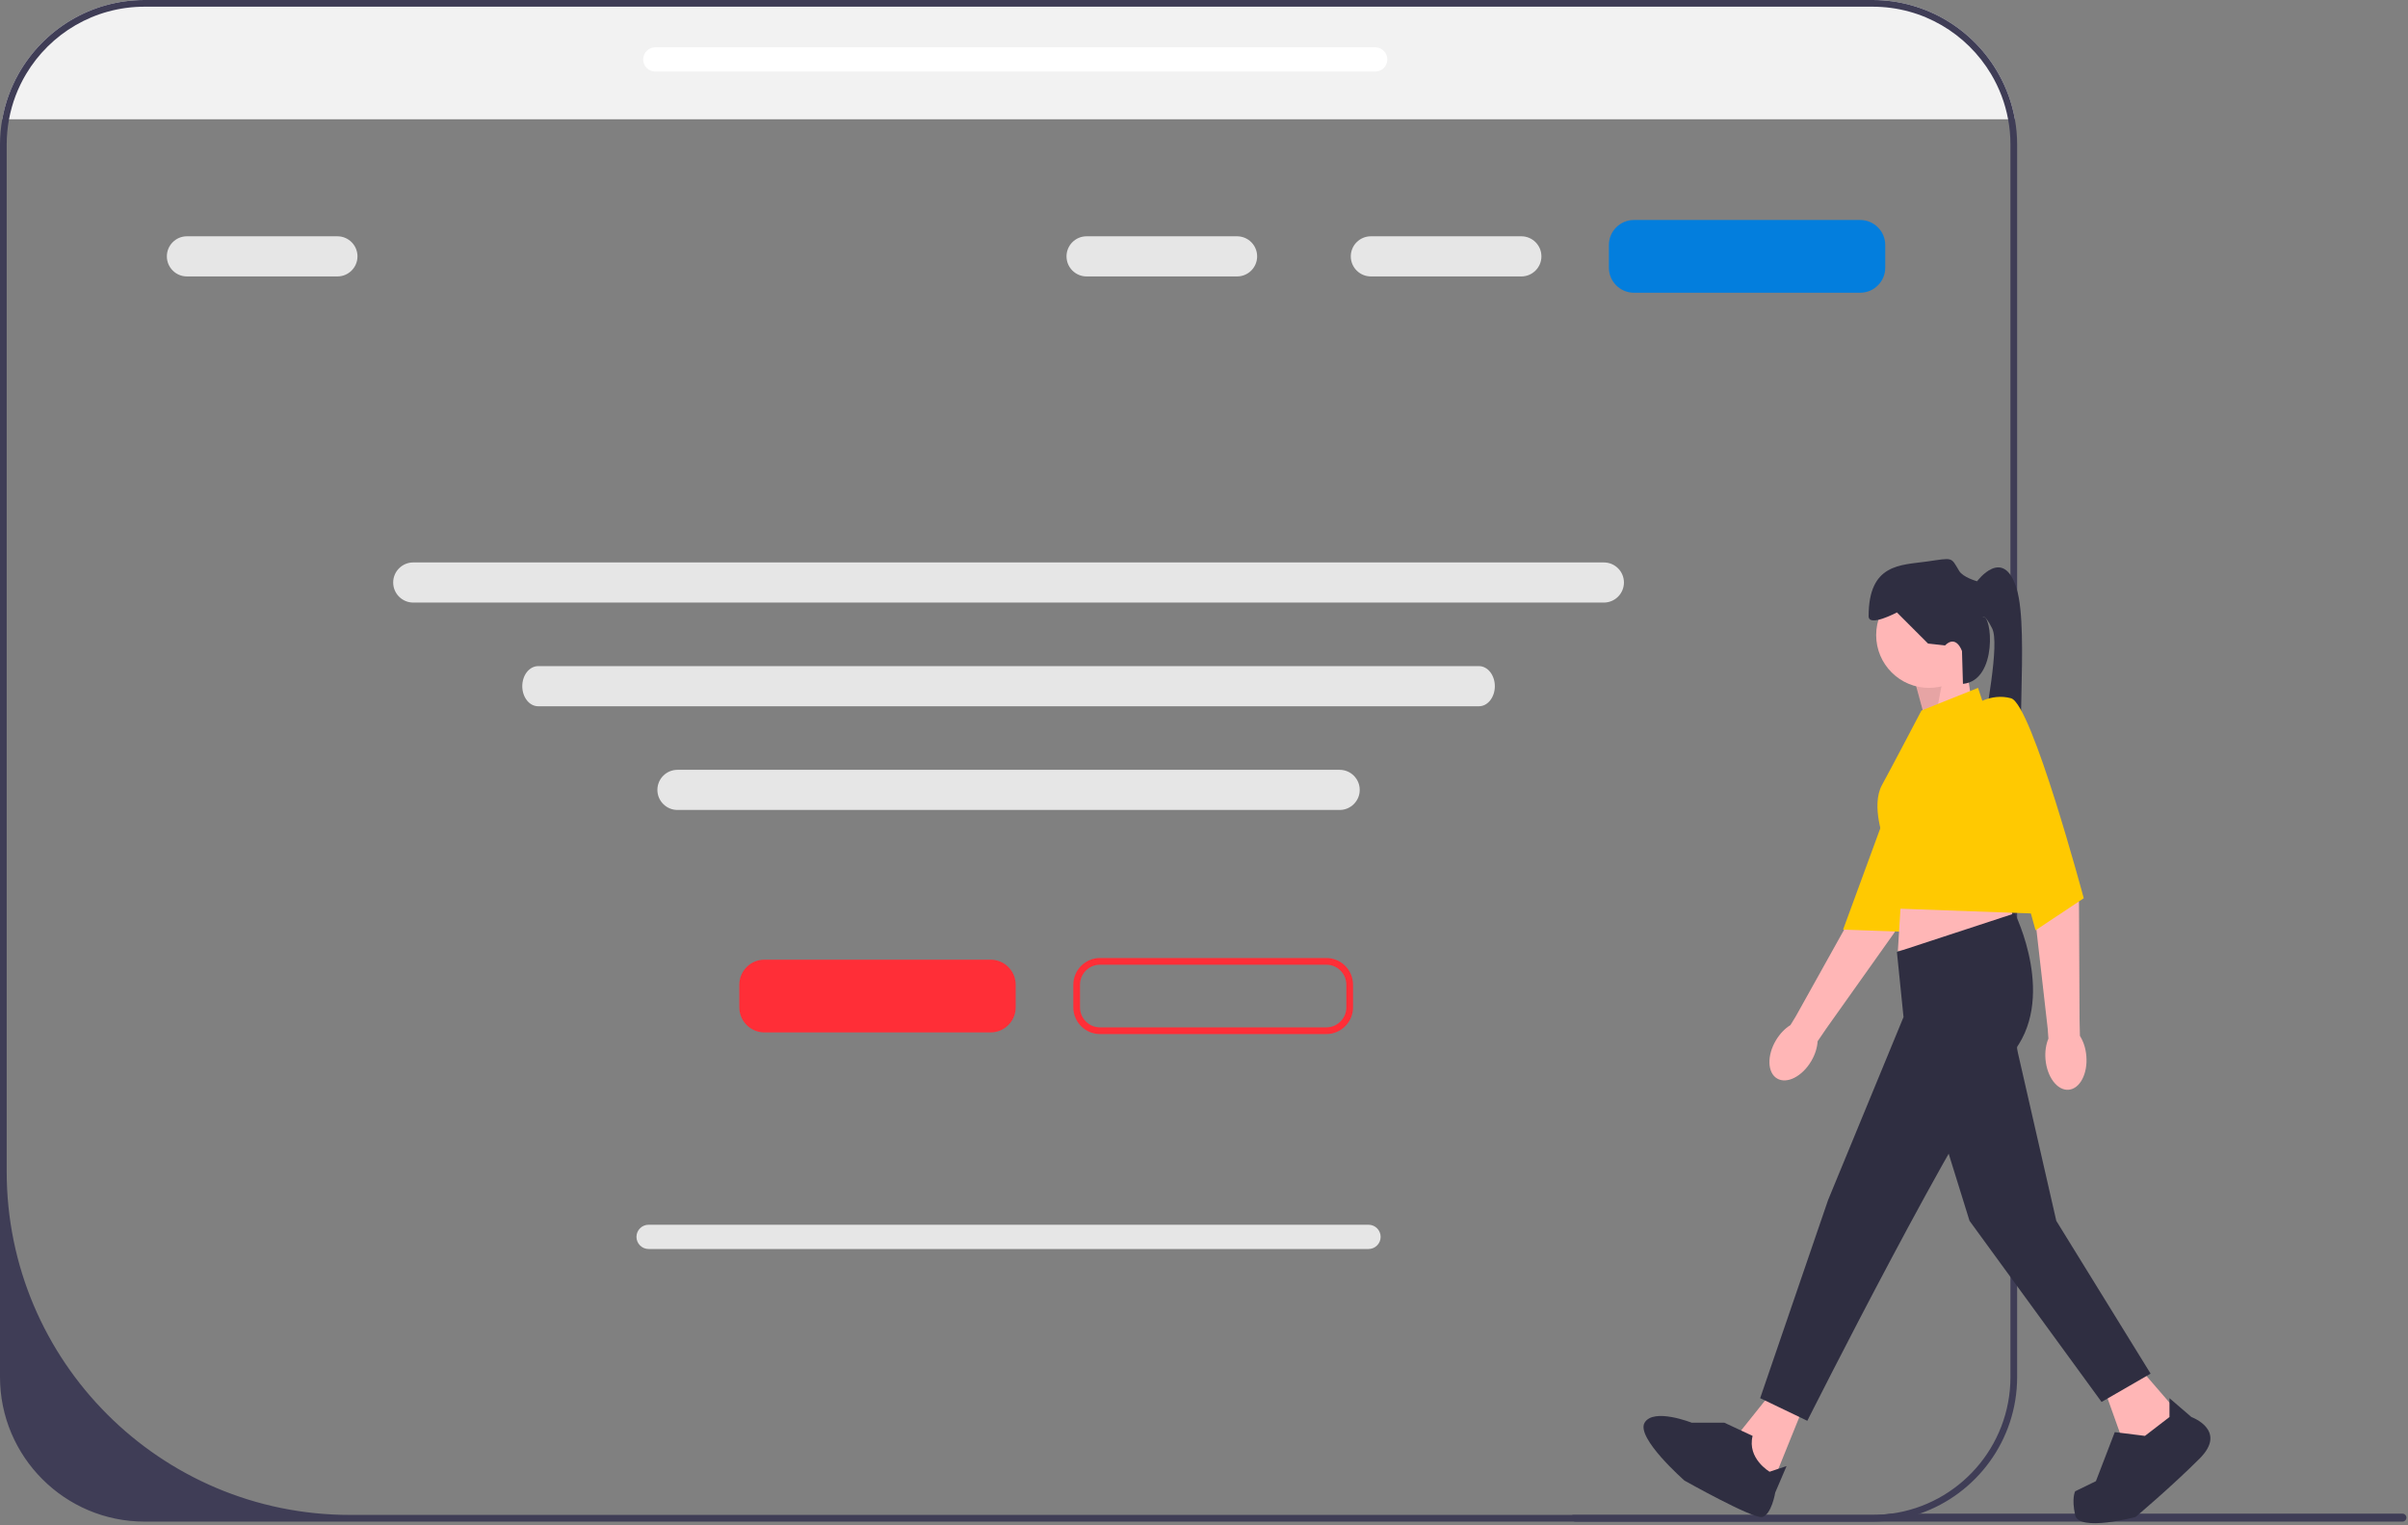 <svg xmlns="http://www.w3.org/2000/svg" width="720" height="456" viewBox="0 0 720 456" fill="none"><rect x="0" y="0" width="720" height="456" fill="#808080" stroke="none"/><g clip-path="url(#clip0_1863_590)"><path d="M602.46 35.65H0.67C1.52 30.83 3.18 26.27 5.5 22.14C12.91 8.94 27.04 0 43.23 0H559.9C576.08 0 590.22 8.94 597.62 22.14C599.94 26.27 601.61 30.83 602.46 35.65Z" fill="#F2F2F2"></path><path d="M719.53 453.7C719.53 454.36 719 454.89 718.34 454.89H471.05C470.39 454.89 469.86 454.36 469.86 453.7C469.86 453.38 469.98 453.1 470.18 452.89H559.9C561.81 452.89 563.68 452.76 565.52 452.51H718.34C719 452.51 719.53 453.04 719.53 453.7Z" fill="#3F3D56"></path><path d="M442.218 211.14H160.904C158.29 211.14 156.163 208.448 156.163 205.14C156.163 201.831 158.29 199.14 160.904 199.14H442.218C444.833 199.14 446.96 201.831 446.96 205.14C446.96 208.448 444.833 211.14 442.218 211.14Z" fill="#E6E6E6"></path><path d="M602.46 35.65C601.61 30.83 599.94 26.27 597.62 22.14C590.22 8.94 576.08 0 559.9 0H43.23C27.04 0 12.91 8.94 5.5 22.14C3.18 26.27 1.52 30.83 0.67 35.65C0.23 38.11 0 40.64 0 43.23V411.66C0 435.5 19.39 454.89 43.23 454.89H559.9C564.84 454.89 569.6 454.05 574.03 452.51C590.95 446.65 603.13 430.55 603.13 411.66V43.23C603.13 40.65 602.9 38.11 602.46 35.65ZM601.13 411.66C601.13 432.52 585.63 449.77 565.52 452.51C563.68 452.76 561.81 452.89 559.9 452.89H104.64C47.95 452.89 2 406.93 2 350.24V43.23C2 40.64 2.24 38.11 2.7 35.65C3.6 30.79 5.35 26.24 7.8 22.14C14.99 10.08 28.17 2 43.23 2H559.9C574.96 2 588.14 10.08 595.33 22.14C597.78 26.24 599.53 30.79 600.43 35.65C600.89 38.11 601.13 40.64 601.13 43.23V411.66Z" fill="#3F3D56"></path><path d="M575.926 216.079L572.542 203.671L587.77 198.031L589.461 209.311L575.926 216.079Z" fill="#FFB6B6"></path><path opacity="0.1" d="M575.926 216.079L572.542 203.671L581.51 199.889L578.724 214.516L575.926 216.079Z" fill="black"></path><path d="M531.349 322.417C528.441 320.686 528.287 315.578 531.007 311.008C532.197 309.007 533.741 307.441 535.344 306.458L536.941 303.849L557.143 267.633C557.143 267.633 565.986 233.476 569.586 229.346C573.187 225.217 578.392 226.19 578.392 226.19L583.009 230.291L566.53 278.668L546.194 307.306L543.469 311.292C543.37 313.17 542.73 315.274 541.539 317.274C538.82 321.845 534.258 324.147 531.349 322.417Z" fill="#FFB6B6"></path><path d="M575.094 212.535C575.094 212.535 581.519 212.287 585.573 217.278C589.627 222.27 568.388 278.527 568.388 278.527L551.089 277.915L575.094 212.535Z" fill="#FFC901"></path><path d="M576.772 205.646C585.493 205.646 592.564 198.576 592.564 189.854C592.564 181.133 585.493 174.062 576.772 174.062C568.051 174.062 560.98 181.133 560.98 189.854C560.98 198.576 568.051 205.646 576.772 205.646Z" fill="#FFB6B6"></path><path d="M539.831 419.113L529.115 445.62L522.911 439.416L520.655 427.573L529.679 416.293L539.831 419.113Z" fill="#FFB6B6"></path><path d="M640.22 409.525L650.936 421.933L645.86 432.085L634.58 430.393L628.94 414.601L640.22 409.525Z" fill="#FFB6B6"></path><path d="M568.876 261.479L567.466 284.321L602.433 278.117L600.177 264.017L568.876 261.479Z" fill="#FFB6B6"></path><path d="M567.184 284.604L602.433 273.042C602.433 273.042 615.404 298.985 601.305 315.341C587.205 331.696 540.395 424.754 540.395 424.754L526.295 417.986L546.598 358.768L569.158 304.061L567.184 284.604Z" fill="#2F2E41"></path><path d="M601.305 305.753L614.841 364.971L643.04 410.654L628.376 419.114L588.897 364.971L575.926 323.236L601.305 305.753Z" fill="#2F2E41"></path><path d="M515.58 425.317H505.812C505.812 425.317 494.415 420.805 491.744 425.317C489.072 429.829 503.662 442.625 503.662 442.625C503.662 442.625 524.039 454.08 526.859 453.516C529.679 452.952 530.807 446.184 530.807 446.184L534.191 438.288L529.115 439.98C529.115 439.98 522.347 436.032 524.039 429.265L515.58 425.317Z" fill="#2F2E41"></path><path d="M648.68 423.625V417.985L655.237 423.625C655.237 423.625 666.164 427.573 657.704 436.033C649.244 444.493 638.528 453.516 638.528 453.516C638.528 453.516 621.609 458.028 620.481 452.952C619.353 447.877 620.481 445.823 620.481 445.823L626.685 442.801L632.324 428.137L641.348 429.265L648.68 423.625Z" fill="#2F2E41"></path><path d="M581.566 192.956L576.49 192.392L567.184 183.086C567.184 183.086 558.725 187.598 558.725 184.214C558.725 168.423 568.312 168.987 576.208 167.859C584.104 166.731 583.258 166.449 585.796 170.678C586.956 172.613 591.154 173.78 591.154 173.78C591.154 173.78 599.049 163.065 602.997 176.036C606.945 189.008 601.869 229.051 605.817 232.435C609.765 235.819 589.607 239.198 591.79 225.946C593.974 212.695 597.922 192.392 595.666 187.88C593.41 183.368 592.846 184.496 592.846 184.496C595.641 183.355 597.468 203.46 586.927 204.445L586.642 194.648C586.642 194.648 584.95 189.572 581.566 192.956Z" fill="#2F2E41"></path><path d="M574.516 212.413L591.435 205.646L613.995 273.324L567.579 271.633L563.399 251.433C563.399 251.433 559.319 240.92 562.703 234.716C566.087 228.512 574.516 212.413 574.516 212.413Z" fill="#FFC901"></path><path d="M618.543 325.783C615.171 326.073 612.068 322.012 611.613 316.713C611.414 314.393 611.755 312.221 612.484 310.488L612.261 307.437L607.561 266.234C607.561 266.234 598.813 232.531 599.331 227.077C599.848 221.623 600.666 220.175 600.666 220.175L606.808 220.815L621.622 269.728L621.795 304.852L621.904 309.679C622.918 311.263 623.625 313.345 623.824 315.664C624.279 320.963 621.915 325.493 618.543 325.783Z" fill="#FFB6B6"></path><path d="M590.025 211.004C590.025 211.004 595.101 207.056 601.305 208.748C607.509 210.44 623.049 268.53 623.049 268.53L608.637 278.118L590.025 211.004Z" fill="#FFC901"></path><path d="M296.206 308.64H228.55C224.421 308.64 221.062 305.28 221.062 301.151V294.385C221.062 290.256 224.421 286.897 228.55 286.897H296.206C300.334 286.897 303.694 290.256 303.694 294.385V301.151C303.694 305.28 300.334 308.64 296.206 308.64Z" fill="#FF2E37"></path><path d="M556.206 87.511H488.55C484.421 87.511 481.062 84.152 481.062 80.023V73.256C481.062 69.127 484.421 65.769 488.55 65.769H556.206C560.334 65.769 563.694 69.127 563.694 73.256V80.023C563.694 84.152 560.334 87.511 556.206 87.511Z" fill="#037EDD"></path><path d="M396.573 309.14H328.917C324.512 309.14 320.929 305.556 320.929 301.151V294.385C320.929 289.98 324.512 286.397 328.917 286.397H396.573C400.978 286.397 404.561 289.98 404.561 294.385V301.151C404.561 305.556 400.978 309.14 396.573 309.14ZM328.917 288.397C325.615 288.397 322.929 291.083 322.929 294.385V301.151C322.929 304.453 325.615 307.14 328.917 307.14H396.573C399.875 307.14 402.561 304.453 402.561 301.151V294.385C402.561 291.083 399.875 288.397 396.573 288.397H328.917Z" fill="#FF2E37"></path><path d="M479.562 180.14H123.562C120.253 180.14 117.562 177.448 117.562 174.14C117.562 170.831 120.253 168.14 123.562 168.14H479.562C482.87 168.14 485.562 170.831 485.562 174.14C485.562 177.448 482.87 180.14 479.562 180.14Z" fill="#E6E6E6"></path><path d="M100.89 82.64H55.89C52.581 82.64 49.89 79.949 49.89 76.64C49.89 73.332 52.581 70.64 55.89 70.64H100.89C104.198 70.64 106.89 73.332 106.89 76.64C106.89 79.949 104.198 82.64 100.89 82.64Z" fill="#E6E6E6"></path><path d="M369.89 82.64H324.89C321.581 82.64 318.89 79.949 318.89 76.64C318.89 73.332 321.581 70.64 324.89 70.64H369.89C373.198 70.64 375.89 73.332 375.89 76.64C375.89 79.949 373.198 82.64 369.89 82.64Z" fill="#E6E6E6"></path><path d="M454.89 82.64H409.89C406.581 82.64 403.89 79.949 403.89 76.64C403.89 73.332 406.581 70.64 409.89 70.64H454.89C458.198 70.64 460.89 73.332 460.89 76.64C460.89 79.949 458.198 82.64 454.89 82.64Z" fill="#E6E6E6"></path><path d="M400.562 242.14H202.562C199.253 242.14 196.562 239.448 196.562 236.14C196.562 232.831 199.253 230.14 202.562 230.14H400.562C403.87 230.14 406.562 232.831 406.562 236.14C406.562 239.448 403.87 242.14 400.562 242.14Z" fill="#E6E6E6"></path><path d="M409.189 373.395H193.934C191.933 373.395 190.306 371.768 190.306 369.768C190.306 367.767 191.933 366.14 193.934 366.14H409.189C411.19 366.14 412.817 367.767 412.817 369.768C412.817 371.768 411.19 373.395 409.189 373.395Z" fill="#E6E6E6"></path><path d="M411.193 21.396H195.937C193.937 21.396 192.31 19.769 192.31 17.768C192.31 15.768 193.937 14.14 195.937 14.14H411.193C413.194 14.14 414.821 15.768 414.821 17.768C414.821 19.769 413.194 21.396 411.193 21.396Z" fill="white"></path></g><defs><clipPath id="clip0_1863_590"><rect width="719.53" height="455.365" fill="white"></rect></clipPath></defs></svg>